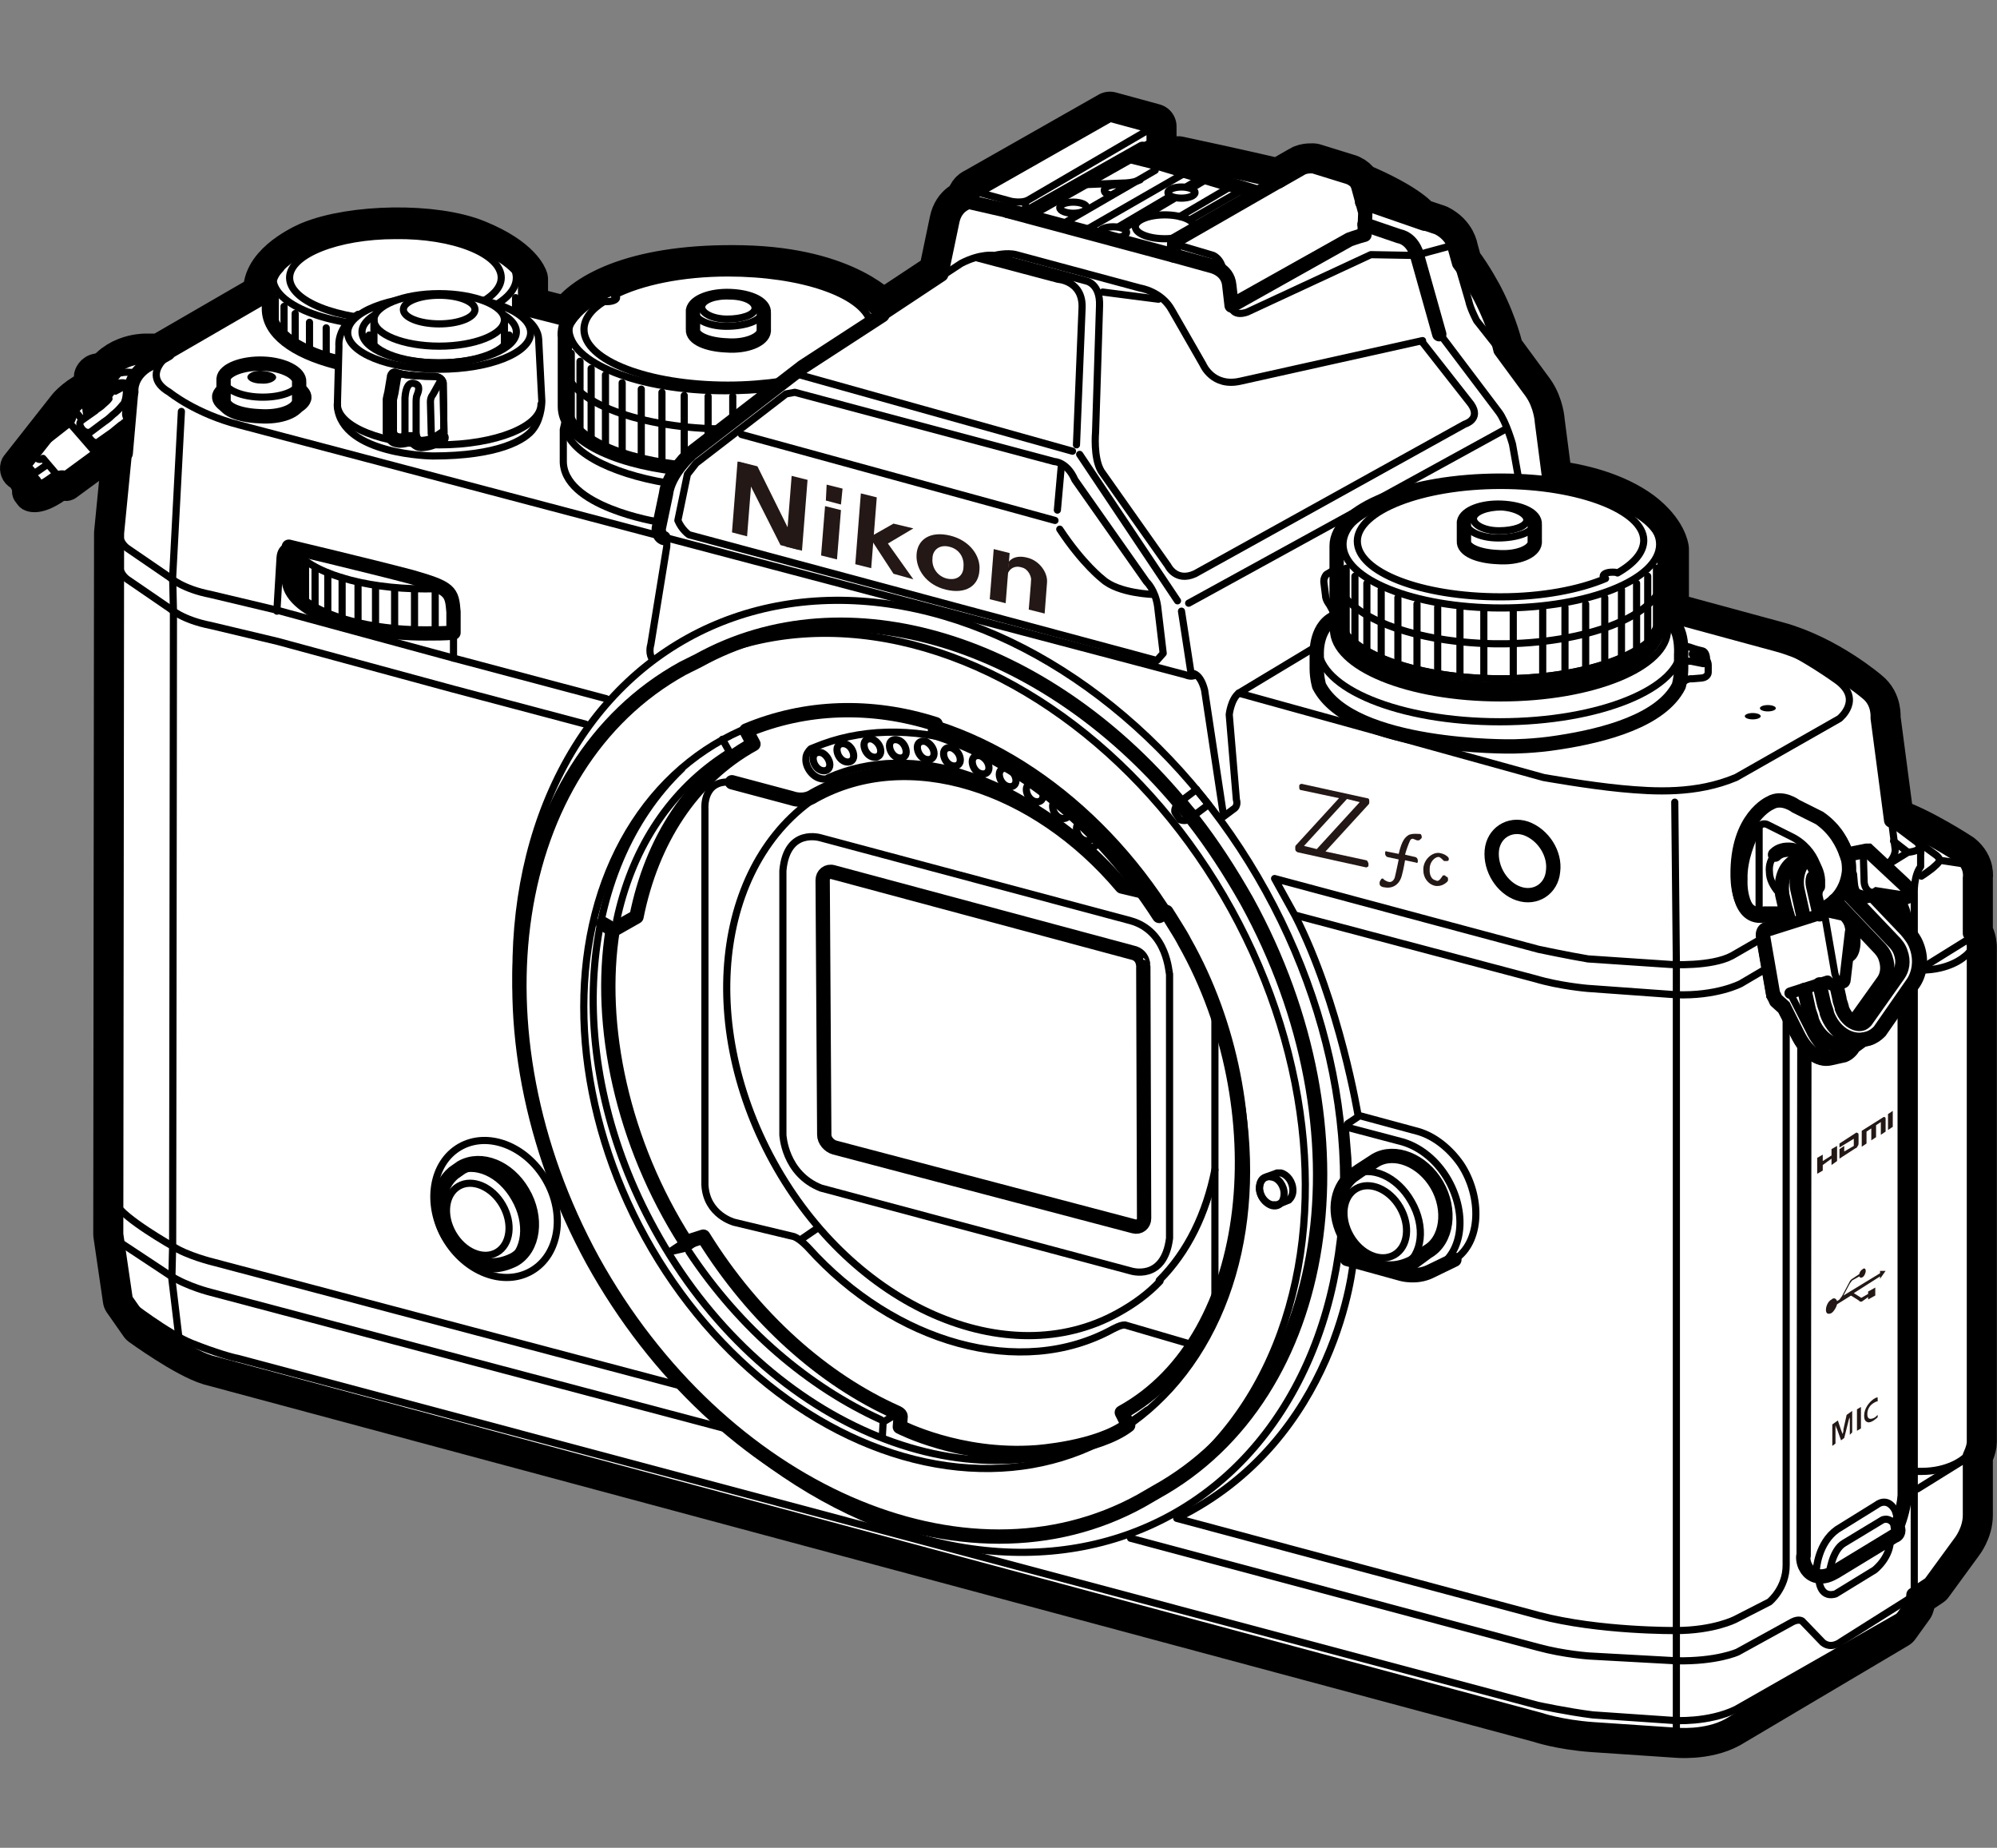 <?xml version="1.0" encoding="utf-8"?>
<!-- Generator: Adobe Illustrator 15.1.0, SVG Export Plug-In . SVG Version: 6.00 Build 0)  -->
<!DOCTYPE svg PUBLIC "-//W3C//DTD SVG 1.1//EN" "http://www.w3.org/Graphics/SVG/1.1/DTD/svg11.dtd">
<svg version="1.1" xmlns="http://www.w3.org/2000/svg" xmlns:xlink="http://www.w3.org/1999/xlink" x="0px" y="0px" width="251px"
	 height="232.2px" viewBox="0 0 251 232.2" style="enable-background:new 0 0 251 232.2;" xml:space="preserve">
<rect x="0" y="0" width="251" height="232.2" fill="#808080" stroke="none"/>
<style type="text/css">
<![CDATA[
	.st0{fill:none;stroke:#000000;stroke-width:1.44;stroke-linecap:round;stroke-linejoin:round;}
	.st1{fill:none;stroke:#000000;stroke-width:1.8;stroke-linecap:round;}
	.st2{fill:none;stroke:#000000;stroke-width:1.8;}
	.st3{fill:none;stroke:#000000;stroke-width:0.9;stroke-linecap:round;stroke-linejoin:round;}
	.st4{fill:none;stroke:#000000;stroke-width:0.9;stroke-linecap:round;}
	.st5{fill:none;stroke:#000000;stroke-width:1.8;stroke-linecap:round;stroke-linejoin:round;}
	.st6{fill:#231815;}
	.st7{fill:#FFFFFF;stroke:#000000;stroke-width:0.9;stroke-linecap:round;stroke-linejoin:round;}
	.st8{fill:none;}
	.st9{fill:#FFFFFF;stroke:#000000;stroke-width:1.8;stroke-linecap:round;stroke-linejoin:round;}
	.st10{fill:#FFFFFF;stroke:#000000;stroke-width:5.76;stroke-linecap:round;stroke-linejoin:round;}
	.st11{fill:#FFFFFF;stroke:#000000;stroke-width:3.6;stroke-linecap:round;stroke-linejoin:round;}
	.st12{fill:#FFFFFF;stroke:#000000;stroke-width:1.8;stroke-linecap:round;}
]]>
</style>
<g id="Format">
</g>
<g id="Body">
	<g>
		<path class="st10" d="M194.8,60.7l-1-7.7c0,0-0.1-2-1.3-3.7l-3.9-5.3c0,0-0.6-2.9-2.5-6.6c0,0-1.3-2.5-2.7-4.3l-0.5-1.8
			c0,0-0.2-1.7-2.2-2.7l-2.4-0.8c0,0-1.2-1.8-7.6-4.5c0,0-0.3-0.8-1.4-1.1l-4.2-1.3c0,0-1-0.1-1.6,0.3l-2.8,1.6
			c0,0-4.6-1.1-12.6-2.8l-3.3,0.3l-2.4-0.6l2.6-1.5v-2.3l-5.5-1.5l-16.9,9.6c0,0-0.7,0.2-0.9,1.4c0,0-1.6,0.4-2,2.4l-1.4,6.7
			l-7.4,4.9c0,0-4.4-5.4-17.5-5.7c-13.1-0.3-19.8,3.3-21.9,6.5L66,38.8v-3.7c0,0-0.7-2.4-6.1-4.6c-5.3-2.2-15.6-2-20.9,0.2
			c0,0-4.9,2-5.5,5.2v1.2l-13.3,7.7h-2c0,0-4.3,0-5.5,3.9c-1.1,3.5,0.8,6.3,3,8.1L14.7,67l-0.1,88.1l1.2,8.2l2.1,3
			c0,0,5.5,4,8.5,4.9l167.1,44.9c0,0,2.6,0.9,6.7,1.2l10.4,0.7c0,0,3.8,0.4,6.7-1.2l21.1-12.5l1.8-2.5c0,0,0.3-0.8,0.3-1.4l2.1-1.4
			l3.8-5.2c0,0,1.2-1.5,1.2-3.4v-7.5c0,0,0.5-1,0.5-1.7V119c0,0,0-1-0.5-1.7v-7c0,0,0.3-1.5-1.2-2.7c0,0-5-3.3-8.7-4.5L236,90.2
			c0,0,0.2-1.9-1.3-3.1c0,0-5.1-4.4-11.3-6.1l-14-3.8V69c0,0-0.2-2.1-3.2-4.4C203.1,62.3,198.7,61.1,194.8,60.7z"/>
		<path class="st9" d="M194.8,60.7l-1-7.7c0,0-0.1-2-1.3-3.7l-3.9-5.3c0,0-0.6-2.9-2.5-6.6c0,0-1.3-2.5-2.7-4.3l-0.5-1.8
			c0,0-0.2-1.7-2.2-2.7l-2.4-0.8c0,0-1.2-1.8-7.6-4.5c0,0-0.3-0.8-1.4-1.1l-4.2-1.3c0,0-1-0.1-1.6,0.3l-2.8,1.6
			c0,0-4.6-1.1-12.6-2.8l-3.3,0.3l-2.4-0.6l2.6-1.5v-2.3l-5.5-1.5l-16.9,9.6c0,0-0.7,0.2-0.9,1.4c0,0-1.6,0.4-2,2.4l-1.4,6.7
			l-7.4,4.9c0,0-4.4-5.4-17.5-5.7c-13.1-0.3-19.8,3.3-21.9,6.5L66,38.8v-3.7c0,0-0.7-2.4-6.1-4.6c-5.3-2.2-15.6-2-20.9,0.2
			c0,0-4.9,2-5.5,5.2v1.2l-13.3,7.7h-2c0,0-4.3,0-5.5,3.9c-1.1,3.5,0.8,6.3,3,8.1L14.7,67l-0.1,88.1l1.2,8.2l2.1,3
			c0,0,5.5,4,8.5,4.9l167.1,44.9c0,0,2.6,0.9,6.7,1.2l10.4,0.7c0,0,3.8,0.4,6.7-1.2l21.1-12.5l1.8-2.5c0,0,0.3-0.8,0.3-1.4l2.1-1.4
			l3.8-5.2c0,0,1.2-1.5,1.2-3.4v-7.5c0,0,0.5-1,0.5-1.7V119c0,0,0-1-0.5-1.7v-7c0,0,0.3-1.5-1.2-2.7c0,0-5-3.3-8.7-4.5L236,90.2
			c0,0,0.2-1.9-1.3-3.1c0,0-5.1-4.4-11.3-6.1l-14-3.8V69c0,0-0.2-2.1-3.2-4.4C203.1,62.3,198.7,61.1,194.8,60.7z"/>
		<path class="st5" d="M182.8,158.3l-3.1,1.5c-1.7,0.8-3.5,0.3-3.5,0.3l-6.9-1.9"/>
		<path class="st3" d="M169.3,158.2l-0.3-0.5c0,0,0.7-5.9,0.4-12.2l-0.3-3.7l0.3-0.6l1.5-1l7.4,2c2,0.6,3.9,2.1,5.3,4.1
			c2.7,4.1,2.6,9.8-0.8,12"/>
		<ellipse class="st3" cx="188.6" cy="79.1" rx="21" ry="8.6"/>
		<path class="st9" d="M208.8,78.7c0.3-0.5,0.4-1.1,0.4-1.7c0-1.2,0-7.2,0-8.4c0-4.5-9.2-8.2-20.6-8.2c-11.4,0-20.6,3.7-20.6,8.2
			c0,1.2,0,7.2,0,8.4c0,0.1,0,0.3,0,0.4l0.7,2.1c1,4,9.5,7.1,19.8,7.1c9.9,0,18-2.9,19.6-6.6L208.8,78.7z"/>
		<path class="st3" d="M63,34.9c0,2.9-6,5.3-13.3,5.3c-7.4,0-13.3-2.4-13.3-5.3c0-2.9,6-5.3,13.3-5.3C57,29.5,63,31.9,63,34.9z"/>
		<path class="st3" d="M64.9,34.9c0,3.4-6.8,6.1-15.3,6.1s-15.3-2.7-15.3-6.1c0-3.4,6.8-6.1,15.3-6.1S64.9,31.5,64.9,34.9z"/>
		<path class="st3" d="M14.9,66.7c0,0,0,1.4,1.1,2.2l5.4,3.7c0,0,1.5,1.4,5.1,2.1l8.4,2l22.1,6l19.2,5.1"/>
		<path class="st3" d="M14.9,70.6c0,0,0,1.4,1.1,2.2l5.4,3.7c0,0,1.5,1.4,5.1,2.1l8.4,2l22.1,6L73.6,91"/>
		<path class="st3" d="M34.8,76.8l0.4-6.7c0.1-1.6,1.4-1.5,1.4-1.5s12.1,3.1,17.7,4.6c0,0,2.7,0.5,2.7,3.2L57,82.7"/>
		<path class="st9" d="M64.6,158.3c-3.6,1.8-6.5-0.1-8.3-3.1c-1.7-3-1.3-6.1,0.7-7.8l1-0.7c2.5-1.4,5.9,0,7.7,3.1
			C67.6,153,67.1,156.9,64.6,158.3z"/>
		<path class="st3" d="M38.7,50c-0.1,1.4-2.8,2.5-6,2.5c-3.2-0.1-5.7-1.3-5.6-2.7c0.1-1.4,2.8-2.5,6-2.5
			C36.3,47.4,38.8,48.6,38.7,50z"/>
		<g>
			<path class="st9" d="M37.6,50.4c0-0.2,0-2.3,0-2.4c0.1-1.1-1.9-2.2-4.5-2.3c-2.6-0.1-4.9,0.8-5,1.9c0,0.2,0,2.5,0,2.6
				c-0.1,1.2,1.9,2,4.5,2.1C35.3,52.5,37.5,51.6,37.6,50.4z"/>
			<path class="st3" d="M37.6,48c-0.1,1.2-2.4,2-5,1.9c-2.6-0.1-4.6-1.1-4.5-2.3c0.1-1.1,2.4-2,5-1.9C35.8,45.8,37.8,46.8,37.6,48z"
				/>
		</g>
		<g>
			<path class="st9" d="M96,41.6c0-0.2,0-2.1,0-2.3c0.1-1.1-1.7-2-4.2-2.1c-2.4-0.1-4.5,0.7-4.7,1.8c0,0.2,0,2.3,0,2.4
				c-0.1,1.1,1.8,1.9,4.2,2C93.8,43.6,95.9,42.7,96,41.6z"/>
			<path class="st3" d="M95.8,39.3c-0.1,1-2.2,1.7-4.5,1.7c-2.4,0-4.2-1-4-2c0.1-1,2.1-1.8,4.5-1.7C94.1,37.4,96,38.3,95.8,39.3z"/>
			<path class="st7" d="M94.9,38.8c-0.1,0.8-1.7,1.3-3.5,1.3c-1.9,0-3.3-0.8-3.2-1.6s1.7-1.4,3.5-1.3C93.6,37.2,95,37.9,94.9,38.8z"
				/>
		</g>
		<g>
			<path class="st9" d="M192.9,68.2c0-0.2,0-2.1,0-2.3c0.1-1.1-1.7-2-4.2-2.1c-2.4-0.1-4.5,0.7-4.7,1.8c0,0.2,0,2.3,0,2.4
				c-0.1,1.1,1.8,1.9,4.2,2C190.8,70.2,192.8,69.3,192.9,68.2z"/>
			<path class="st3" d="M192.8,65.9c-0.1,1-2.2,1.7-4.5,1.7c-2.4,0-4.2-1-4-2c0.1-1,2.1-1.8,4.5-1.7C191.1,64,192.9,64.9,192.8,65.9
				z"/>
			<path class="st7" d="M191.9,65.4c-0.1,0.8-1.7,1.3-3.5,1.3c-1.9,0-3.3-0.8-3.2-1.6c0.1-0.8,1.7-1.4,3.5-1.4
				C190.5,63.8,192,64.6,191.9,65.4z"/>
		</g>
		<path class="st3" d="M208.6,68.4c0,4.4-8.9,8-19.9,8c-11,0-19.9-3.6-19.9-8s8.9-8,19.9-8C199.7,60.4,208.6,64,208.6,68.4z"/>
		<path class="st3" d="M96.8,48.8c-1.8,0.2-3.7,0.3-5.7,0.3c-10.8,0-19.6-3.5-19.6-7.8c0-4.3,8.8-7.8,19.6-7.8
			c9.4,0,17.2,2.6,19.1,6.2"/>
		<path class="st3" d="M109.4,40.4c-1.1-3.5-8.7-6.1-17.9-6.1c-5.8,0-11,1.1-14.3,2.8c0.2,0.1,0.3,0.2,0.3,0.3
			c0,0.3-0.6,0.5-1.2,0.5c-0.1,0-0.3,0-0.4,0c-1.6,1-2.5,2.2-2.5,3.5c0,3.9,8.1,7,18.1,7c2.4,0,4.7-0.2,6.8-0.5"/>
		<path class="st3" d="M168.2,77.5c0.5,4.4,9.5,7.8,20.5,7.8c9.9,0,18.2-2.8,20.1-6.6"/>
		<g>
			<path class="st3" d="M209.3,77.1c0,4.5-9.2,8.2-20.6,8.2c-11.4,0-20.6-3.7-20.6-8.2"/>
		</g>
		<g>
			<path class="st3" d="M211.3,81.4c0,5.1-10.2,9.3-22.8,9.3c-12.6,0-22.8-4.2-22.8-9.3"/>
		</g>
		<g>
			<path class="st4" d="M90.4,53.9C79.6,53.7,71,50.2,71,45.8"/>
			<path class="st4" d="M83.9,60.7C76.6,59.5,71,56.6,71,53.2"/>
			<path class="st1" d="M85.1,58.8c-8.4-1-14.1-4-14.1-7.7v-8.7c0,0-0.3-1.6,1.1-3"/>
			<g>
				<line class="st3" x1="92.1" y1="49.8" x2="92.1" y2="53"/>
				<line class="st3" x1="89" y1="49.8" x2="89" y2="55.1"/>
				<line class="st3" x1="86" y1="49.7" x2="86" y2="57.9"/>
				<line class="st3" x1="83.2" y1="49.3" x2="83.2" y2="58.3"/>
				<line class="st3" x1="80.6" y1="48.9" x2="80.6" y2="57.8"/>
				<line class="st3" x1="78.2" y1="48.1" x2="78.2" y2="57.1"/>
				<line class="st3" x1="76.1" y1="47.1" x2="76.1" y2="56.4"/>
				<line class="st3" x1="74.3" y1="46.3" x2="74.3" y2="55.1"/>
				<line class="st3" x1="72.9" y1="45.4" x2="72.9" y2="54.2"/>
				<line class="st3" x1="71.8" y1="44.4" x2="71.8" y2="53.3"/>
			</g>
		</g>
		<g>
			<line class="st3" x1="186.5" y1="76.8" x2="186.5" y2="85.2"/>
			<line class="st3" x1="183.5" y1="76.6" x2="183.5" y2="84.9"/>
			<line class="st3" x1="180.7" y1="76.3" x2="180.7" y2="84.5"/>
			<line class="st3" x1="178.1" y1="75.9" x2="178.1" y2="84"/>
			<line class="st3" x1="175.7" y1="75.1" x2="175.7" y2="83.3"/>
			<line class="st3" x1="173.6" y1="74.1" x2="173.6" y2="82.5"/>
			<line class="st3" x1="171.8" y1="73.3" x2="171.8" y2="81.5"/>
			<line class="st3" x1="170.3" y1="72.4" x2="170.3" y2="80.6"/>
			<line class="st3" x1="169.2" y1="71.4" x2="169.2" y2="79.5"/>
			<path class="st4" d="M209,72.5c0,4.5-8.7,8.2-19.7,8.4h-1.5c-11-0.2-19.7-3.9-19.7-8.4"/>
			<line class="st3" x1="190.2" y1="76.8" x2="190.2" y2="85.2"/>
			<line class="st3" x1="193.9" y1="76.6" x2="193.9" y2="84.9"/>
			<line class="st3" x1="196.7" y1="76.3" x2="196.7" y2="84.5"/>
			<line class="st3" x1="199.3" y1="75.9" x2="199.3" y2="84"/>
			<line class="st3" x1="201.7" y1="75.1" x2="201.7" y2="83.3"/>
			<line class="st3" x1="203.8" y1="74.1" x2="203.8" y2="82.5"/>
			<line class="st3" x1="205.7" y1="73.3" x2="205.7" y2="81.5"/>
			<line class="st3" x1="207.1" y1="72.4" x2="207.1" y2="80.6"/>
			<line class="st3" x1="208.2" y1="71.4" x2="208.2" y2="79.5"/>
		</g>
		<g>
			<path class="st1" d="M42.3,45.5c-5.4-1.4-8.5-3.8-8.5-6.7v-2.3c0,0-0.3-1.6,1.1-3"/>
			<g>
				<line class="st3" x1="41" y1="41.2" x2="41" y2="44.9"/>
				<line class="st3" x1="64.8" y1="37.4" x2="64.8" y2="41.1"/>
				<line class="st3" x1="38.9" y1="40.5" x2="38.9" y2="44.2"/>
				<line class="st3" x1="37.1" y1="39.4" x2="37.1" y2="42.9"/>
				<line class="st3" x1="35.7" y1="38.5" x2="35.7" y2="42"/>
				<line class="st3" x1="34.6" y1="37.5" x2="34.6" y2="41.1"/>
			</g>
			<path class="st2" d="M66,38.2c0,0,0.1,0.9-0.7,1.4"/>
		</g>
		<g>
			<path class="st7" d="M65.3,39.5c0,0,2.3,1.2,2.4,3.1l0.4,7.8c0,0,0,2-1,3.4c-1,1.5-4.5,3.5-12.7,3.5c0,0-11.4-0.1-12-6.2l0.2-7.6
				c0,0-0.3-2.4,2.4-4L65.3,39.5"/>
			<ellipse class="st7" cx="55.2" cy="41.8" rx="11.5" ry="4.6"/>
			<path class="st3" d="M64.9,41.7c0,2.1-4.3,3.9-9.7,3.9s-9.7-1.7-9.7-3.9c0-2.1,4.3-3.9,9.7-3.9S64.9,39.6,64.9,41.7z"/>
			<path class="st3" d="M68,50.8c0,2.8-5.7,5.1-12.8,5.1c-7.1,0-12.8-2.3-12.8-5.1"/>
			<path class="st7" d="M47,43.2v-3c0-1.8,3.7-3.3,8.2-3.3c4.5,0,8.2,1.5,8.2,3.3v3"/>
			<ellipse class="st3" cx="55.2" cy="38.9" rx="4.5" ry="1.8"/>
			<path class="st3" d="M63.4,40.2c0,1.8-3.7,3.3-8.2,3.3c-4.5,0-8.2-1.5-8.2-3.3"/>
			<path class="st3" d="M64,42.1c0,1.9-3.9,3.5-8.8,3.5s-8.8-1.6-8.8-3.5"/>
			<g>
				<g>
					<path class="st7" d="M55.2,55.1c0,0,0.6-0.3,0.6-0.7l-0.1-6.3c0,0-0.1-0.8-1.2-0.8c-1.1,0-3.5-0.1-4.4-0.4c0,0-0.2,0-0.4,0.2
						c-0.1,0.1-0.2,0.3-0.3,0.5l-0.3,1.8c-0.1,0.4-0.2,0.9-0.2,0.9l0,4.2c0,0,0.3,0.9,0.9,0.9c0,0,0.3,0.2,1.4-0.1l0.7,0
						c0,0,0.4,0.6,0.9,0.6c0,0,0.8,0,1.5-0.3L55.2,55.1z"/>
					<path class="st3" d="M55.2,55.1c0,0,0.6-0.3,0.6-0.7l-0.1-6.3c0,0-0.1-0.8-1.2-0.8c-1.1,0-3.5-0.1-4.4-0.4c0,0-0.2,0-0.4,0.2"
						/>
					<path class="st5" d="M49.6,47.2c-0.1,0.1-0.1,0.2-0.1,0.3l-0.3,1.8c-0.1,0.4-0.2,0.9-0.2,0.9l0,4.2c0,0,0.3,0.9,0.9,0.9
						c0,0,0.3,0.2,1.4-0.1l0.7,0c0,0,0.4,0.6,0.9,0.6c0,0,0.8,0,1.5-0.3l1.1-0.5"/>
					<path class="st3" d="M55.4,47.8l-1,1.8c0,0-0.3,0.3-0.3,0.9l0.1,3.8c0,0-0.1,0.7,0.6,0.5l0.9-0.6"/>
					<path class="st3" d="M52.6,55.4c0,0-0.2-0.2-0.3-1l0-3.9c0,0,0-0.6,0.1-0.8c0.2-0.5,0.5-1.3-0.3-1.5C51.4,48,51,48.6,50.9,50
						l0,4.3c0,0-0.2,1.1,0.9,1.1"/>
				</g>
			</g>
		</g>
		<g>
			<line class="st3" x1="136.3" y1="29" x2="149" y2="21.7"/>
			<line class="st3" x1="133.3" y1="28.3" x2="145.2" y2="21.4"/>
			<ellipse class="st3" cx="146.4" cy="28.5" rx="3.7" ry="1.5"/>
			<line class="st3" x1="148.3" y1="27.2" x2="154.6" y2="23.5"/>
			<line class="st3" x1="149.6" y1="27.6" x2="155.9" y2="24"/>
			<line class="st3" x1="139.9" y1="29.5" x2="151.7" y2="22.5"/>
			<line class="st3" x1="139.4" y1="29.2" x2="151.1" y2="22.3"/>
			<path class="st7" d="M150.2,24.2c0,0.4-0.8,0.7-1.7,0.7c-1,0-1.7-0.3-1.7-0.7s0.8-0.7,1.7-0.7C149.4,23.5,150.2,23.8,150.2,24.2z
				"/>
			<ellipse class="st7" cx="139.9" cy="29.2" rx="1.7" ry="0.7"/>
			<ellipse class="st7" cx="134.9" cy="26.1" rx="1.7" ry="0.7"/>
			<path class="st7" d="M139.7,24.5c-0.7-0.1-0.9-0.3-0.9-0.6c0-0.4,0.8-0.7,1.7-0.7c0.5,0,0.9,0.1,1.2,0.2L139.7,24.5z"/>
			<polyline class="st5" points="121.9,25.4 128.9,27 143.6,18.7 			"/>
			<path class="st5" d="M161,22.6l-13.4,7.7l-0.1,1.8l4.7,1.3c0,0,2.1,0.4,2.3,2.4l0.3,2.6l14.8-8.3c0,0,1.1-0.4,1.9-0.6l0.1-2.8
				l-0.9-3.3"/>
			<path class="st3" d="M122.7,24.1l4.4,1.2c0,0,1.4,0.3,2.2-0.2l15.6-9.1"/>
			<line class="st3" x1="128.9" y1="27" x2="128.9" y2="25.5"/>
			<path class="st3" d="M153.8,34.3c0,0-0.1-1.6-1.3-2.2l-4.7-1.4"/>
			<line class="st5" x1="142.7" y1="19.6" x2="158" y2="24.2"/>
			<path class="st3" d="M136.3,23.2l5-0.2c0,0,1.1,0,2-0.4"/>
			<line class="st5" x1="126.6" y1="26.5" x2="147.5" y2="32.1"/>
		</g>
		<path d="M34.7,47.5c-0.1,0.4-0.9,0.8-1.9,0.7c-1,0-1.8-0.4-1.7-0.9c0.1-0.4,0.9-0.8,1.9-0.7C34,46.7,34.8,47,34.7,47.5z"/>
		<path class="st5" d="M195.2,109.5c-0.2,2.2-2.2,3.5-4.3,2.8c-2.1-0.7-3.6-3.1-3.4-5.4c0.2-2.2,2.2-3.5,4.3-2.8
			C194,104.9,195.5,107.3,195.2,109.5z"/>
		<line class="st5" x1="171.2" y1="25.4" x2="179" y2="28.1"/>
		<path class="st5" d="M171.5,28.2l4.4,1.5c0,0,1.7,0.2,2.3,2.7l2.7,9.6"/>
		<path class="st3" d="M83.5,67.5c0,0,0.4,0.1,0.3,1.2L81.8,81c0,0-0.3,0.9,0.1,1.7"/>
		<path class="st5" d="M110.9,39.6l-10,6.5l-14,10.8c0,0-2.9,2.5-3.2,5.2l-0.9,4.3c0,0-0.1,0.9,0.6,1.2"/>
		<path class="st3" d="M190.9,60.3l-0.8-4.5c0,0-0.8-2.8-1.7-4l-7.4-9.8"/>
		<path class="st3" d="M178.8,42.8l-22.9,5.1c-3.5,0.8-4.7-2.1-4.7-2.1l-3.9-6.8c-1.3-2.4-4-2.8-4-2.8L127.7,32
			c-1.2-0.3-2.7,0.1-2.7,0.1s-1.7-0.3-4.2,1l-9.9,6.5"/>
		<line class="st3" x1="149.4" y1="75.8" x2="189.1" y2="54"/>
		<line class="st3" x1="135.7" y1="57.1" x2="148" y2="75.5"/>
		<path class="st3" d="M122.8,32.4l10.2,2.7c0,0,3.2,0.2,3,3.7l-0.7,17.1"/>
		<line class="st3" x1="100.5" y1="47.1" x2="134.8" y2="56.7"/>
		<path class="st3" d="M145.4,83L86.6,67.2c0,0-0.9-0.6-1.4-1.8l1.2-5.8l1.1-1.4l11.3-8.7l1.1-0.2l32.6,8.7c0,0,1.6,0,2.6,2.3
			l9,12.8c0,0,1.1,1,1.4,3.1l0.7,5.9L145.4,83z"/>
		<line class="st3" x1="93.2" y1="54.6" x2="132.6" y2="65.4"/>
		<line class="st3" x1="133.4" y1="58.5" x2="132.9" y2="64.1"/>
		<path class="st3" d="M145,74.7c0,0-4.4-0.1-6.4-1.9c0,0-2.5-1.9-5.4-6.3"/>
		<path class="st3" d="M148.5,76.8l1.2,7.8c0,0,1.1-0.2,1.7,2.1l2.4,15.9l1.2-0.9c0.7-0.4,0.4-1.2,0.4-1.2l-0.9-10.7
			c0,0,0.2-1.9,1.2-2.7l9.8-5.9"/>
		<path class="st3" d="M84.2,67.7L149,84.8c0.7,0.3,1.1,0.1,1.1,0.1"/>
		<path class="st3" d="M170.7,140.2c0,0-2.3-14.1-7.9-25.1l-2.6-4.7l33.2,8.9c0,0,3.8,0.8,6.2,1.2l10.4,0.7c0,0,5.1,0.3,7.7-1.1
			l18.9-10.9c0,0,1.7-1.2,1.6-2.5l-0.6-4.7"/>
		<line class="st3" x1="241" y1="122" x2="247.6" y2="117.9"/>
		<line class="st3" x1="241" y1="187.1" x2="247.6" y2="183"/>
		<path class="st3" d="M248.1,117.7c0,0,0.3,1.5-1.3,2.6c0,0-1.8,1.6-5.3,1.6"/>
		<path class="st3" d="M248.1,180.7c0,0,0.3,1.5-1.3,2.6c0,0-1.8,1.6-5.3,1.6h-0.7"/>
		<path class="st3" d="M237.7,103.4l3.2,2.4c0.7,0.6,0.5,1.6,0.5,1.6v1.5c-0.9,1.2-0.8,3.4-0.8,3.4v7v81.2l-9.2,5.8
			c0,0-1.2,1-2.3,0.1l-2.6-2.7c0,0-0.4-0.3-1.2,0.1l-6.9,3.8c0,0-2.6,1.2-7.7,1.1l-10.9-0.6c0,0-3.2-0.2-6.5-1.1l-51.2-13.7"/>
		<path class="st3" d="M241.5,110.1c0,0,0.5-0.3,1.4-1c0.8-0.7,1.2-1,0.5-1.6l-2.6-1.9"/>
		<path class="st3" d="M237.7,108.4l2.1-1.3c0,0,1.4-0.1,1.4-0.6"/>
		<line class="st3" x1="238" y1="105.7" x2="239.8" y2="107.1"/>
		<path class="st3" d="M228.6,198.3c0,0,0,2.6,2.1,2l4.9-3c0,0,2.1-1.6,2-4"/>
		<path class="st3" d="M228.3,197.2c0,0,0.2-3.3,2.6-5l5-3.1c0,0,1.3-1.1,2.3,0.7l0.3,1"/>
		<path class="st5" d="M227,197c0,0,0.7,1.5,2.6,1c0,0,0.4-0.1,1.1-0.5l7.4-4.5c0,0,0.5-0.1,0.5-0.7l-0.1-0.6c0,0,0.8-2,0.9-3.8
			v-72.2c0,0-0.2-3.2-2.1-2.5l-8.1,4.9c0,0-2.4,1.2-2.4,4.9l-0.1,72.5C226.6,195.4,226.6,196.4,227,197z"/>
		<ellipse transform="matrix(-0.5 -0.866 0.866 -0.5 -42.571 281.867)" class="st3" cx="60.1" cy="153.2" rx="4.8" ry="3.6"/>
		<ellipse transform="matrix(-0.5 -0.866 0.866 -0.5 -38.192 281.875)" class="st3" cx="62.3" cy="152" rx="9" ry="7.3"/>
		<path class="st3" d="M57.3,147.3c2.3-1.3,5.6,0.1,7.4,3.3c1.8,3.1,1.4,6.7-0.9,8.1"/>
		<path class="st3" d="M92.6,179.9l-66.1-17.5c0,0-2.9-0.7-5.1-2.1l-6.5-4.3"/>
		<path class="st3" d="M86.5,174.4l-59.7-15.8c0,0-3.3-0.8-5.1-2c0,0-6.2-3.5-7.1-5.3"/>
		<ellipse cx="220.3" cy="90" rx="1" ry="0.4"/>
		<ellipse cx="222.2" cy="89" rx="1" ry="0.4"/>
		<path class="st3" d="M155.7,87.1L194,97.7c0,0,5.6,1,9.8,1.4c4.2,0.4,9.4,0.7,14.4-1.4l13-7.4c0,0,3-2.4-0.3-4.8
			c0,0-5-3.6-7.6-4.3"/>
		<path class="st3" d="M229.9,197.9c0,0,0.3-3.1,1.9-4l4.8-2.9c0,0,1.2-0.6,1.8,1.3"/>
		<polyline class="st3" points="22.8,51.7 21.7,72.5 21.8,76.8 21.7,156.5 21.6,160.7 22.5,168.2 23.7,170 		"/>
		<g>
			<path class="st9" d="M57,79.5c-1.2,0.1-2.2,0.1-3.6,0.1c-9.4,0-17.1-3.1-17.1-6.8c0-0.7,0-2.7,0-4.1c0,0,10.5,2.5,15.4,3.8
				c4.9,1.4,5.1,1.8,5.3,4.4L57,79.5L57,79.5z"/>
			<path class="st8" d="M56.6,73.4c-1,0.1-2.1,0.1-3.2,0.1c-8.5,0-15.6-2.6-16.4-5.9"/>
			<path class="st3" d="M55.8,73.9C55,74,54.2,74,53.4,74c-7.9,0-14.5-2.1-16.5-5"/>
			<g>
				<line class="st3" x1="54.7" y1="73.9" x2="54.7" y2="79.5"/>
				<line class="st3" x1="52.1" y1="74" x2="52.1" y2="79.5"/>
				<line class="st3" x1="49.6" y1="74" x2="49.6" y2="79.3"/>
				<line class="st3" x1="47.2" y1="73.7" x2="47.2" y2="79.1"/>
				<line class="st3" x1="45" y1="73.3" x2="45" y2="78.9"/>
				<line class="st3" x1="43" y1="72.6" x2="43" y2="78.2"/>
				<line class="st3" x1="41.2" y1="72" x2="41.2" y2="77.5"/>
				<line class="st3" x1="39.6" y1="71.3" x2="39.6" y2="76.8"/>
				<line class="st3" x1="38.4" y1="70.5" x2="38.4" y2="76"/>
				<line class="st3" x1="37.5" y1="69.7" x2="37.5" y2="75.2"/>
				<line class="st3" x1="36.9" y1="68.8" x2="36.9" y2="74.4"/>
			</g>
		</g>
		<path class="st5" d="M15.8,57l0.7-8c0,0-0.1-1.7,1.8-3l2.8-1.6"/>
		<path class="st3" d="M15.9,54.9c0,0-2-1.2-2.3-3.9c-0.3-2.8,2.5-2.2,2.5-2.2"/>
		<path class="st3" d="M12.7,48.6c0,0,1.2-2.4,4.5-1.7"/>
		<path class="st5" d="M14.6,48.7c0,0,1.3-0.6,1.9,0.6"/>
		<path class="st4" d="M82.8,65.6c0,0-12.2-1.9-12-7.8V54c0,0,0.2-1.2,0.5-1.3"/>
		<path class="st3" d="M22.4,43.7c0,0-5.4,3.1-1.1,5.6c0,0,3.3,2.7,8.8,4.1l53.4,14.1"/>
		<path class="st3" d="M125,32.2l11.5,3.1c0,0,1.8,0.3,1.7,3.1l-0.5,15.9c0,0-0.3,3.2,0.7,4.9l8.4,11.9c0,0,1,2.1,3.4,1l33.9-18.8
			c0,0,2.1-0.6,0.8-2.5l-6.2-7.9"/>
		<path class="st3" d="M182.7,30.8l-4.8,1.3l-5.6-0.1l-15.5,7.2c0,0-1.9,0.8-2.1-0.9"/>
		<path class="st3" d="M188.6,44.1l-3-3.8c0,0-0.8-1.5-1-2.5l-1.2-4.1"/>
		<path class="st3" d="M167.7,77.1l-0.6-1.1c0,0-0.5-0.6-0.5-1.2l-0.2-1.6c0,0-0.1-0.5,0.3-1l1-0.6"/>
		<path class="st5" d="M168.2,77.5c-2.9,0.9-2.7,4.7-2.7,4.7V84c0,1.2,0.3,2.2,0.3,2.2c4.1,7.9,24.2,7.6,24.2,7.6s2.8,0,5.9-0.5
			c5.9-0.9,12.9-2.8,15.1-7.1c0,0,0.3-1,0.3-2.2v-1.8c0,0,0.3-3.9-2-4.5"/>
		<path class="st3" d="M211.6,81.2c0,0,0.5,0,1,0.2c0.5,0.2,1.4,0.4,1.4,0.4s0.5,0.1,0.5,1.1c0,0,0.2,0.3,0.2,0.7v0.9
			c0,0,0,0.6-0.8,0.7l-1.2,0.1c0,0-0.7-0.1-1.2,0.5"/>
		<path class="st3" d="M214.3,82.5c0,0.2-0.3,0.3-0.8,0.2c-0.4-0.1-0.8-0.3-0.8-0.5c0-0.2,0.3-0.3,0.8-0.2
			C214,82.1,214.3,82.3,214.3,82.5z"/>
		<path class="st3" d="M214.5,83.1c0,0,0.2,0.1-0.4,0.3l-1.5-0.3c0,0-0.9-0.1-1.2,0.2"/>
		<polyline class="st3" points="210.5,100.8 210.7,121.1 210.7,218 		"/>
		<path class="st3" d="M16.2,163.8c0,0,4.9,3.8,7.9,5c3,1.2,5.2,1.8,5.8,1.9l163.4,43.6c0,0,3.7,0.8,6.9,1.2l10.2,0.7
			c0,0,4.3,0.3,7.8-1.4l21.4-12.2"/>
		<line class="st3" x1="138.6" y1="36.7" x2="145.6" y2="37.6"/>
		<line class="st3" x1="243.8" y1="108.1" x2="247.1" y2="108.6"/>
		<g>
			<path class="st9" d="M232.4,109c0,0-0.4-4-3.6-6l-3-1.5c0,0-1.7-1.3-3.2-0.4c0,0-4.2,1.9-4.1,9.1c0,0-0.2,5.6,3.4,4.8l3.4,0.1
				c0,0,3.4,0,5.4-1.8C232.9,111.2,232.4,109,232.4,109z"/>
			<path class="st3" d="M228.4,110.7c0.2,1.8-1.1,3-2.7,2.7s-3.2-2-3.3-3.8c-0.2-1.8,1.1-3,2.7-2.7
				C226.8,107.2,228.3,108.9,228.4,110.7z"/>
			<path class="st3" d="M220.8,104.2c-0.5,1.1-1.7,3.7-1.6,6.2c0,0-0.3,4.1,2.5,4.7l3.8,0.1c0,0,2.2,0.1,3-2.4
				c0.8-2.5-0.1-6-3.4-7.6l-3-1.5C222.1,103.6,221.3,103.2,220.8,104.2z"/>
			<line class="st3" x1="221.1" y1="115.1" x2="221.1" y2="103.7"/>
		</g>
		<g>
			<g>
				<g>
					<path class="st7" d="M161,147.4c-0.2,0-0.3,0-0.5,0c-0.2,0.1-1.4,0.5-1.6,0.6c-0.4,0.2-0.6,0.7-0.6,1.3c0,1,0.7,1.9,1.6,2.1
						c0.2,0,0.4,0,0.6,0c0.2-0.1,1.3-0.5,1.5-0.6c0.3-0.3,0.5-0.7,0.5-1.2C162.5,148.5,161.8,147.6,161,147.4z"/>
					<path class="st3" d="M161.4,150c0,1-0.6,1.7-1.5,1.5c-0.8-0.2-1.5-1.1-1.6-2.1c0-1,0.6-1.7,1.5-1.5
						C160.7,148,161.4,149,161.4,150z"/>
				</g>
			</g>
			<path class="st5" d="M142.3,119.7l-37.6-10.1c-0.7-0.2-1.3,0.3-1.3,1l0.2,32c0,0.7,0.6,1.4,1.3,1.6l37.6,9.9
				c0.7,0.2,1.3-0.3,1.3-1l-0.1-31.6C143.7,121.5,143.8,120,142.3,119.7z"/>
			<g>
				<path class="st3" d="M138.4,105.1c-0.1,1-0.9,1.6-1.9,1.3c-0.1,0-0.3-0.1-0.4-0.2l-0.3-0.2c-4-3.8-8.7-6.8-13.8-8.5
					c-6.6-2.3-12.8-2-17.8,0.2l-0.4,0.2c-0.2,0-0.5,0-0.8-0.1c-1-0.3-1.8-1.5-1.7-2.5c0-0.5,0.3-0.9,0.6-1.2l0.5-0.2
					c5.5-2.3,12.2-2.6,19.2-0.4"/>
				<g>
					<g>
						<path class="st3" d="M104.3,96.1c0,0.6-0.5,0.9-1.1,0.7c-0.6-0.2-1-0.9-1-1.5c0-0.6,0.5-0.9,1.1-0.7
							C103.8,94.8,104.3,95.5,104.3,96.1z"/>
					</g>
					<g>
						<path class="st3" d="M137.4,104.9c0,0.6-0.5,0.9-1.1,0.7c-0.6-0.2-1-0.9-1-1.5c0-0.6,0.5-0.9,1.1-0.7
							C137,103.6,137.4,104.3,137.4,104.9z"/>
					</g>
					<g>
						<path class="st3" d="M134.4,102.1c0,0.6-0.5,0.9-1.1,0.7c-0.6-0.2-1-0.9-1-1.5c0-0.6,0.5-0.9,1.1-0.7
							C133.9,100.8,134.4,101.5,134.4,102.1z"/>
					</g>
					<g>
						<path class="st3" d="M131.1,100c0,0.6-0.5,0.9-1.1,0.7c-0.6-0.2-1-0.9-1-1.5c0-0.6,0.5-0.9,1.1-0.7
							C130.7,98.8,131.1,99.4,131.1,100z"/>
					</g>
					<g>
						<path class="st3" d="M127.7,98.1c0,0.6-0.5,0.9-1.1,0.7c-0.6-0.2-1-0.9-1-1.5c0-0.6,0.5-0.9,1.1-0.7
							C127.3,96.9,127.7,97.5,127.7,98.1z"/>
					</g>
					<g>
						<path class="st3" d="M124.3,96.5c0,0.6-0.5,0.9-1.1,0.7c-0.6-0.2-1-0.9-1-1.5c0-0.6,0.5-0.9,1.1-0.7
							C123.9,95.3,124.3,95.9,124.3,96.5z"/>
					</g>
					<g>
						<path class="st3" d="M120.7,95.5c0,0.6-0.5,0.9-1.1,0.7c-0.6-0.2-1-0.9-1-1.5c0-0.6,0.5-0.9,1.1-0.7
							C120.3,94.3,120.7,94.9,120.7,95.5z"/>
					</g>
					<g>
						<path class="st3" d="M117.4,94.7c0,0.6-0.5,0.9-1.1,0.7c-0.6-0.2-1-0.9-1-1.5c0-0.6,0.5-0.9,1.1-0.7
							C117,93.5,117.4,94.1,117.4,94.7z"/>
					</g>
					<g>
						<path class="st3" d="M113.9,94.5c0,0.6-0.5,0.9-1.1,0.7c-0.6-0.2-1-0.9-1-1.5c0-0.6,0.5-0.9,1.1-0.7
							C113.5,93.2,113.9,93.9,113.9,94.5z"/>
					</g>
					<g>
						<path class="st3" d="M110.7,94.4c0,0.6-0.5,0.9-1.1,0.7c-0.6-0.2-1-0.9-1-1.5c0-0.6,0.5-0.9,1.1-0.7
							C110.3,93.2,110.7,93.8,110.7,94.4z"/>
					</g>
					<g>
						<path class="st3" d="M107.3,95c0,0.6-0.5,0.9-1.1,0.7c-0.6-0.2-1-0.9-1-1.5c0-0.6,0.5-0.9,1.1-0.7
							C106.9,93.7,107.3,94.4,107.3,95z"/>
					</g>
				</g>
			</g>
			
				<ellipse transform="matrix(0.876 -0.483 0.483 0.876 -51.788 72.544)" class="st3" cx="115" cy="136.8" rx="38.7" ry="50.1"/>
			<path class="st3" d="M77.5,115.7c1.8-8.6,6.3-15.9,13.3-20.6c0.3-0.2,0.6-0.4,0.9-0.6l-0.9-1.6"/>
			<path class="st3" d="M110.7,178.4c-9-4.1-17.6-11.3-24.1-21.1"/>
			<path class="st3" d="M144.2,177.2c-1.2,0.9-2.5,1.8-3.8,2.5c-18.7,10.3-44.8-0.9-58.1-25.2c-11.7-21.2-9.8-45.3,3.4-57.9"/>
			
				<ellipse transform="matrix(0.876 -0.483 0.483 0.876 -51.582 72.347)" class="st3" cx="114.7" cy="136.3" rx="45.7" ry="59.7"/>
			<path class="st3" d="M145.8,161c-1.5,1.6-3.3,2.9-5.3,4c-13.9,7.7-33.3-0.8-43.3-19c-10-18.2-6.9-39.1,7-46.8"/>
			<path class="st3" d="M152.7,147c-1.1,5.5-3.4,10.3-7,13.9"/>
			<path class="st3" d="M92,98.3c-3.7-0.4-3.4,3.3-3.4,3.3v47.3c0.2,3.8,3.7,4.7,3.7,4.7l7.5,1.8c0.8,0.3,1.8,1.4,1.8,1.4
				c10.8,12,26.7,16.6,38.3,10.2c0.8-0.4,1.1-0.5,1.5-0.5l8.2,2.4"/>
			<path class="st5" d="M92,98.3l7.5,2c0,0,1.5,0.6,2.8-0.3c11.9-6.6,27.9-1.4,38.7,11.4l2.1,0.5"/>
			<path class="st3" d="M151.9,101.1l-2.4,1.8c-0.5,0.4-1.2,0.1-1.2,0.1l-0.6-0.9c-0.2-0.4,0.3-1.1,0.3-1.1l2.4-1.8
				C150.4,99.3,151,100,151.9,101.1z"/>
			<path class="st5" d="M149.9,102.9c2.5,3.2,4.7,6.6,6.8,10.3c15.9,28.9,10.7,62.1-11.4,74.3l-1.9,1.1
				c-22.1,12.2-52.9-1.3-68.9-30.2C58.7,129.5,63.7,96.2,85.8,84l2-1c18.6-10.3,43.5-2.3,60.4,17.8"/>
			<path class="st5" d="M148.6,101.2c0.4,0.5,0.8,1,1.2,1.4"/>
			
				<ellipse transform="matrix(0.876 -0.483 0.483 0.876 -50.75 73.234)" class="st3" cx="116.8" cy="135.2" rx="48.2" ry="62.9"/>
			<path class="st5" d="M146.6,114.6l-0.9,0.5c-7.4-11.5-17.5-19.7-28.2-23.1l0.1-1c-8.1-2.6-16.4-2.3-23.8,0.8l0.9,1.7
				c-7.8,4.3-12.8,12.2-14.7,21.7l-3,1.7c-1.9,11.9,1.2,26.7,9.2,39.2l2.2-0.7c6.4,10.3,15.1,18,24.3,22.1c0,0,0.5,0.2,0.5,0.5
				l-0.1,1.3c0,0,7.5,3.9,17.1,3.2c0,0,7.8-0.5,11.6-3.4l-0.8-1.6c17.1-9.4,19.6-38.4,7.9-59.1c0,0-0.3-0.6-0.8-1.4
				C147.5,116,146.6,114.6,146.6,114.6z"/>
			<line class="st5" x1="75.8" y1="116.1" x2="77" y2="116.8"/>
			<polygon class="st3" points="84.2,157.3 86,156.1 88.4,155.4 86.4,156.8 			"/>
			<polyline class="st3" points="113,177.5 111,178.7 110.9,180.5 			"/>
			<path class="st3" d="M142.1,115.7l-38.9-10.4c0,0-4.3-1.4-4.8,4.1v33.2c0,0,0.2,4.9,4.8,6.7l38.9,10.4c0,0,4.2,1.4,4.9-4.1v-33.2
				C146.9,122.4,146.8,117,142.1,115.7z"/>
			<line class="st3" x1="152.7" y1="163.4" x2="152.7" y2="127"/>
			<line class="st3" x1="102.8" y1="154.3" x2="100.9" y2="155.6"/>
		</g>
		<path class="st9" d="M179.4,157.3c2.5-1.4,3-5.3,1.2-8.4c-1.8-3.1-5.3-4.5-7.7-3.1l-2,1.3l-1,0.7c-2,1.7-2.4,4.8-0.7,7.8
			c1.7,3,4.7,4.9,8.3,3.1L179.4,157.3z"/>
		<ellipse transform="matrix(-0.5 -0.866 0.866 -0.5 126.286 380.063)" class="st3" cx="172.9" cy="153.6" rx="4.8" ry="3.6"/>
		<path class="st3" d="M176.7,160.2c1.5,0.1,2.9-0.2,4.1-1c3.4-2.2,3.5-7.5,0.8-11.6c-1.4-2.1-3.3-3.5-5.3-4.1l-7.2-1.9"/>
		<path class="st3" d="M170,147.7c2.3-1.3,5.6,0.1,7.4,3.3c1.8,3.1,1.4,6.7-0.9,8.1"/>
		<path class="st3" d="M170.1,158.5c0,0-1.9,22.4-22.2,32.3l45.5,12.2c7.6,2,17.2,1.9,17.2,1.9c4.8,0,7.5-1.4,7.5-1.4l4.3-2.2
			c0,0,2.1-1.7,2.1-4.6v-72.7c0,0-0.1-3.7-2.3-2.4l-3.4,2c0,0-3,1.6-8.2,1.4l-11.1-0.8c0,0-3.5-0.3-6.5-1.2l-30.2-8"/>
		<path class="st3" d="M188.6,61c-9.9,0-18,3.2-18,7c0,3.9,8,7,18,7c5.2,0,9.9-0.9,13.2-2.3c-0.2-0.1-0.3-0.2-0.3-0.3
			c0-0.3,0.5-0.5,1.2-0.5c0.2,0,0.4,0,0.6,0.1c2.1-1.2,3.3-2.6,3.3-4.1C206.6,64.2,198.6,61,188.6,61z"/>
	</g>
</g>
<g id="ストラップ">
	<g>
		<path class="st12" d="M232.1,107.4l2.5-0.5c0.1,0,0.1,0,0.2,0l4.5,4.2c0.3,0.3,0.4,0.4,0.6,0.7c0.2,0.5,0.1,0.8-0.2,0.9l-0.6,0.2
			l-3.2-0.5l-0.3,0.2l4.1,4.3c0.5,0.6,1,1.2,1.3,2.1l0,0c0.6,1.7,0.3,3.5-0.6,4.7l0,0l-4.1,5.9c-0.4,0.4-0.8,0.7-1.4,0.9l0,0
			c-0.3,0.1-0.6,0.1-0.8,0.2l-1.1,0.8c-0.3,0.5-0.7,0.9-1.2,1.1L230,133c-1.4,0.3-3-0.8-4.1-3.1l-1.7-3.4l-1-0.9
			c-0.1-0.2-0.2-0.5-0.3-0.6c0-0.1-0.1-0.2-0.1-0.4l-1.2-6.9c-0.1-0.4,0.1-0.8,0.3-0.9l3-1l-0.3-1l-2.8,0c-3.5,0.8-3.4-4.8-3.4-4.8
			c-0.1-7.3,4.1-9.1,4.1-9.1c1.5-0.9,3.2,0.4,3.2,0.4l3,1.5C230.7,104.2,231.6,106,232.1,107.4L232.1,107.4z"/>
		<path class="st8" d="M231.7,116.8c0.2,0.6,0.1,1.3-0.3,1.4c-0.4,0.1-0.8-0.3-1.1-0.9c-0.2-0.6-0.1-1.3,0.2-1.4
			C231,115.8,231.5,116.2,231.7,116.8z"/>
		<path class="st8" d="M236.9,110c0.2,0.6,0.1,1.3-0.3,1.4c-0.3,0.1-0.8-0.3-1-0.9c-0.2-0.6-0.1-1.3,0.3-1.4
			C236.2,108.9,236.7,109.3,236.9,110z"/>
		<path class="st3" d="M231.6,123.4c-0.3,0.1-0.7-0.3-0.9-0.8c0-0.1-0.1-0.2-0.1-0.4l-1.2-6.9c-0.1-0.4,0.1-0.8,0.3-0.9"/>
		<path class="st3" d="M234.5,106.9c-0.2,0.1-0.3,0.2-0.3,0.5l0.1,3.4c0,0,0,1.2,1.1,1.4l4.1,0.7"/>
		<path class="st0" d="M232.6,107.2l1.9-0.4c0.1,0,0.1,0,0.2,0l4.5,4.2c0.3,0.3,0.5,0.4,0.6,0.7c0.2,0.5,0.1,0.8-0.2,0.9L239,113
			l-3.2-0.5l-1.2,0.3l-1.2-0.4c0,0-0.5-0.2-0.6-1.4l-0.1-1.1"/>
		<path class="st3" d="M231.7,132.6c-1.5,0.5-3.3-0.9-4.3-3.1l-2.4-4.7"/>
		<path class="st0" d="M232.9,131.5c-0.3,0.5-0.7,0.9-1.2,1.1l-1.8,0.5c-1.4,0.3-3-0.8-4.1-3c0,0-1.7-3.3-1.7-3.3l-1-0.9
			c-0.1-0.2-0.2-0.5-0.3-0.6c0-0.1-0.1-0.2-0.1-0.4l-1.2-6.9c-0.1-0.4,0.1-0.8,0.3-0.9l7.9-2.5c0.1,0,0.1,0,0.2,0l1.8,0.4
			c0.3,0.2,0.6,0.6,0.8,1.1c0.1,0.4,0.2,0.7,0.1,1l-0.7,6c0,0.2-0.1,0.4-0.3,0.4c0,0-1.4,0.8-1.9-0.2l-4.7,1.5"/>
		<path class="st5" d="M235.5,112.6l4.1,4.3c0.5,0.6,1,1.2,1.3,2.1l0,0c0.6,1.7,0.3,3.5-0.6,4.7l0,0l-4.1,5.9
			c-0.4,0.4-0.8,0.7-1.4,0.9l0,0c-2.3,0.7-4.4-0.9-5.2-3.2l0,0c0,0,0-0.1,0-0.1l0,0c-0.1-0.4-0.3-0.8-0.4-1.3l0,0l-0.5-2.2
			 M226.7,115.3l-0.8-3.6c-0.2-1.1,0-2.3,0.6-3.2l0.5-0.7 M234.1,128.6L234.1,128.6c0.2-0.1,0.3-0.2,0.4-0.3l0,0l4.1-5.8
			c0.5-0.7,0.7-1.7,0.3-2.8l0,0c-0.2-0.6-0.5-1-1.1-1.6l0,0l0,0l-6-6.3 M230.8,123.7l0.4,1.8l0,0.1c0,0.1,0.2,0.6,0.3,1l0,0
			c0,0,0,0.1,0,0.1l0,0c0.6,1.6,1.9,2.2,2.6,1.9 M227.9,110.3c-0.1,0.3-0.1,0.7,0,1.1l0,0l0.8,3.5"/>
		<path class="st5" d="M224.8,115.9l-0.8-3.5c-0.2-1.7,0.2-3.4,1.6-4.2l0.7-0.4 M233.7,130.8c-0.3,0.2-0.5,0.4-0.8,0.5l0,0
			c-2.3,0.7-4.4-0.9-5.2-3.2l0,0c0-0.1,0-0.1,0-0.1l0,0c-0.1-0.4-0.3-0.8-0.4-1.3l0,0l-0.5-2.3 M233.2,128.2l3.5-4.9
			c0.5-0.7,0.7-1.7,0.3-2.9l0,0c-0.2-0.6-0.5-1-1.1-1.6l0,0l0,0l-5.3-5.6"/>
		<path class="st3" d="M232.9,115.9c0.2,0.4,0.3,0.9,0.4,1.4c0.3,1.6-0.1,3-0.9,3.2"/>
		<path class="st3" d="M233.5,117.6c0.2-0.2,0.4-0.4,0.6-0.7"/>
		<path class="st5" d="M228.9,114.3c0,0,3.1-1,3.5-4.8c0,0,0.1-1.4-0.4-2.4"/>
		<g>
			<path class="st3" d="M223.5,112.1c-0.6-0.7-1.1-1.6-1.1-2.5c-0.1-0.9,0.2-1.7,0.7-2.2"/>
			<path class="st5" d="M223.1,107.4c0.5-0.5,1.2-0.7,2.1-0.6c1.7,0.3,3.2,2,3.3,3.8c0,0.3,0,0.5,0,0.8"/>
			<path class="st3" d="M228.5,112.7c0.8-2.5-0.1-6-3.4-7.6l-3-1.5c0,0-0.8-0.4-1.3,0.7c-0.5,1.1-1.7,3.7-1.6,6.2
				c0,0-0.3,4.1,2.5,4.7l2.2,0"/>
			<line class="st3" x1="221.1" y1="115.1" x2="221.1" y2="103.7"/>
		</g>
	</g>
	<g>
		<path class="st11" d="M13.6,54.8l-0.2,1l0.1,1.1c0.1,0.5-0.5,0.9-0.5,0.9l-4.5,3.3c-0.3,0.2-0.7-0.2-0.7-0.2
			c-3.1,2.4-4.1,1.5-4.1,1.5l-0.3-0.4c-0.3-0.3,0.2-0.9,0.2-0.9L3.5,61c-0.1,0-0.2-0.1-0.2-0.1l0,0c-0.3-0.2-0.5-0.6-0.4-0.9v-0.1
			c-0.3,0-0.6-0.1-0.7-0.2l0,0c-0.4-0.3-0.5-0.9-0.3-1.3l5.9-7.5c0,0,0.9-1.3,3.2-2.5l0.1,0l0-1.2c0,0,0.2-0.9,1.2-1l1.3,0.2
			c0,0-1.5,1.4-1.5,4.2C12.1,53.1,13.6,54.8,13.6,54.8z"/>
		<g>
			<path class="st7" d="M15.6,53.1c-0.1,0.1-0.2,0.2-0.4,0.3l0,0c-0.6,0.5-1.1,0.9-1.1,0.9l0,0l-1.7,1.2c-0.4,0.3-0.8,0-1.1-0.4l0,0
				c-0.2-0.2-0.2-0.4-0.2-0.6L15,51"/>
			<path class="st7" d="M13.7,50.1c-0.2,0.3-0.5,0.5-0.7,0.7l0,0c-0.5,0.5-1,0.7-1,0.8l-1.7,1.2l0,0c-0.4,0.3-0.3,0.7,0,1.1l0,0
				c0.3,0.4,0.8,0.6,1.2,0.3h0l1.6-1.2l0,0c0,0,0.5-0.3,1.1-0.9l0,0c0.4-0.3,0.8-0.7,1.2-1.2l0,0c0,0,0.1-0.1,0.1-0.1
				c0,0,0.4-0.4,0.4-1.9"/>
			<path class="st3" d="M7.1,59.6l-1.7-2c-0.5,0.3-0.7,0-0.7,0l-0.5-0.5C3.8,56.7,4,56.3,4,56.3l3-3.6c0,0,1.6-1.7,2.4-1.1l0.9,1.1"
				/>
			<path class="st3" d="M5.9,58.4l-1,0.7c-0.8,0.6-1.5,0.7-2,0.7"/>
			<path class="st3" d="M9.4,51.6c0.4-0.4,1-1,2-1.5"/>
			<path class="st3" d="M3.1,58L3.1,58c0.1,0,0.3-0.1,0.7-0.4l0,0l0.4-0.3"/>
			<path class="st3" d="M7,59.6l-1,0.7c-1.1,0.8-2,0.8-2.4,0.6"/>
			<path class="st8" d="M8.3,52.3c0.1,0.1-0.2,0.5-0.6,0.9c-0.5,0.4-0.9,0.6-1,0.5c-0.1-0.1,0.2-0.5,0.6-0.9
				C7.7,52.4,8.2,52.2,8.3,52.3z"/>
			<path class="st3" d="M4,56.3c0,0,0.1,0.4,1-0.2l3.7-2.9c0,0,0.6-0.4,0.5-1.6"/>
			<line class="st3" x1="8.8" y1="53.2" x2="12.8" y2="57.8"/>
			<path class="st3" d="M11.5,49.7c0,0-0.4-0.4-0.4-0.9l0-0.5"/>
			<path class="st8" d="M12.8,46.7c0.1,0.1-0.1,0.4-0.4,0.7c-0.3,0.3-0.7,0.5-0.8,0.4c-0.1-0.1,0.1-0.4,0.4-0.7
				C12.4,46.8,12.7,46.6,12.8,46.7z"/>
		</g>
	</g>
</g>
<g id="Silk">
	<g>
		<polygon class="st6" points="93.9,67.4 92,66.9 92.7,58 94.6,58.5 		"/>
		<polygon class="st6" points="100.8,69.2 98.8,68.7 99.5,59.8 101.5,60.3 		"/>
		<polygon class="st6" points="105.2,70.3 103.2,69.8 103.7,63.6 105.7,64.1 		"/>
		<polygon class="st6" points="126.4,75.8 124.4,75.3 124.9,69 126.9,69.5 		"/>
		<polygon class="st6" points="105.7,63.4 103.8,62.9 103.9,60.9 105.9,61.4 		"/>
		<polygon class="st6" points="109.5,71.4 107.5,70.9 108.2,62 110.2,62.5 		"/>
		<path class="st6" d="M126.8,70.6c0,0,0.6-1,2.4-0.5c1.5,0.4,2.5,1.9,2.4,3.1c-0.1,1.3-0.3,3.9-0.3,3.9l-2-0.5c0,0,0.3-3.5,0.3-3.8
			c0-0.3-0.3-1.3-1.2-1.5c-0.6-0.2-1.4-0.1-1.8,0.9L126.8,70.6z"/>
		<path class="st6" d="M123.1,71.7c-0.1,1.9-1.7,3-4.2,2.4c-2.5-0.6-3.8-2.6-3.7-4.4c0.1-1.9,1.7-3,4.2-2.4
			C121.9,67.9,123.3,69.9,123.1,71.7z M119.3,68.7c-1.2-0.3-2.1,0.4-2.1,1.5c-0.1,1.1,0.6,2.2,1.8,2.5c1.3,0.3,2.1-0.4,2.1-1.5
			C121.2,70.1,120.6,69,119.3,68.7z"/>
		<polygon class="st6" points="112.3,65.8 109.3,67.5 112.3,72.1 114.8,72.8 111.6,68.3 114.8,66.4 		"/>
		<path class="st6" d="M112.5,65.8"/>
		<polygon class="st6" points="100.4,69.1 98.1,68.5 92.8,58 95.2,58.6 		"/>
	</g>
	<g>
		<path class="st6" d="M171.7,108.1L171.7,108.1l-5.1-1.1l5.4-5.9c0,0,0.1-0.1,0.1-0.2l0-0.3c0-0.2-0.1-0.3-0.3-0.3l-8.2-1.8
			c-0.1,0-0.3,0.1-0.3,0.2l0,0.3c0,0.2,0.1,0.3,0.3,0.3l0,0l4.7,1l-5.4,5.9c0,0-0.1,0.1-0.1,0.2l0,0.3c0,0.2,0.1,0.3,0.3,0.4
			l8.6,1.9c0.1,0,0.3-0.1,0.3-0.2l0-0.3C171.9,108.2,171.8,108.1,171.7,108.1z M163.9,106.3l5.4-5.9l1.6,0.4l-5.4,5.9L163.9,106.3z"
			/>
		<path class="st6" d="M178.5,104.8c0.1,0,0.2,0.2,0.2,0.4c0,0.1,0,0.1-0.1,0.2c-0.1,0.1-0.2,0.2-0.3,0.2c0,0-0.1,0-0.1,0
			c0,0-0.1,0-0.1,0c-0.2-0.1-0.3-0.1-0.5-0.2c-0.1,0-0.3,0-0.4,0.3c-0.2,0.4-0.5,1.3-0.6,1.7l1.3,0.3v0c0.1,0,0.3,0.2,0.3,0.4
			c0,0,0,0.1,0,0.1l0,0.1c0,0.1-0.1,0.2-0.2,0.1v0l-1.4-0.3c0,0-0.2,1.2-0.4,1.9c-0.3,1.2-1.2,1.7-2.2,1.5c-0.2,0-0.4-0.1-0.5-0.2
			c-0.1-0.1-0.1-0.2-0.1-0.3c0,0,0-0.1,0-0.1c0-0.1,0.1-0.3,0.2-0.4c0-0.1,0.1-0.1,0.2-0.1c0,0,0.1,0,0.1,0.1
			c0.8,0.6,1.2,0.3,1.4-0.2c0.2-0.8,0.5-2.3,0.5-2.3l-1.4-0.3l0,0c-0.1,0-0.3-0.2-0.3-0.4c0,0,0-0.1,0-0.1l0-0.1
			c0-0.1,0.1-0.2,0.2-0.1l0,0l1.5,0.3c0.4-1.7,0.8-2.1,1.3-2.4C177.7,104.7,178.1,104.8,178.5,104.8
			C178.5,104.8,178.5,104.8,178.5,104.8z"/>
		<path class="st6" d="M181.3,110.1c0-0.1,0.1-0.1,0.2-0.1c0,0,0.1,0,0.1,0c0.1,0.1,0.2,0.2,0.3,0.2c0.1,0.1,0.1,0.2,0.1,0.3
			c0,0.1,0,0.1,0,0.1c0,0,0,0.1-0.1,0.2c-0.1,0.1-0.7,0.7-1.6,0.5c-0.8-0.2-1.4-1-1.4-1.9c-0.1-1.3,1.1-2.4,2.1-2.2
			c0.5,0.1,0.8,0.3,1,0.5c0.1,0.1,0.1,0.2,0.1,0.3c0,0.1-0.1,0.2-0.2,0.2c-0.1,0-0.2,0-0.3,0c0,0,0,0,0,0c0,0-0.1,0-0.1,0
			c0,0,0,0,0,0c-0.2-0.2-0.4-0.4-0.6-0.5c-0.5-0.1-1.2,0.6-1.2,1.4c-0.1,1.3,0.6,1.5,0.7,1.5C180.7,110.8,180.9,110.7,181.3,110.1
			C181.2,110.1,181.2,110.1,181.3,110.1z"/>
	</g>
	<g>
		<path class="st6" d="M232.5,180.3v-1.6l0-0.5c0,0,0-0.1,0-0.2c0,0.1,0,0.2-0.1,0.3l-0.6,2.4l-0.4,0.3l-0.5-1.4
			c-0.1-0.2-0.1-0.2-0.2-0.5c0,0.3,0,0.4,0,0.7v1.6l-0.4,0.3V179l0.7-0.5l0.4,1.2c0.1,0.2,0.1,0.3,0.2,0.5c0.1-0.3,0.1-0.4,0.1-0.6
			l0.4-1.8l0.7-0.5v2.7L232.5,180.3z"/>
		<path class="st6" d="M233.4,179.8v-2.7l0.5-0.3v2.7L233.4,179.8z"/>
		<path class="st6" d="M236,178.1c-0.2,0.2-0.4,0.3-0.5,0.4c-0.3,0.2-0.6,0.3-0.8,0.2c-0.3-0.1-0.4-0.4-0.4-0.8
			c0-0.8,0.5-1.6,1.2-2.1c0.2-0.1,0.3-0.2,0.5-0.2l0,0.5c-0.2,0-0.3,0.1-0.5,0.2c-0.5,0.3-0.8,0.8-0.8,1.4c0,0.6,0.3,0.7,0.8,0.5
			c0.2-0.1,0.3-0.2,0.5-0.4L236,178.1z"/>
	</g>
	<g>
		<polyline class="st6" points="230.9,144 230.9,145.9 230.2,146.4 230.2,145.6 229.1,146.4 229.1,147.1 228.4,147.5 228.4,145.5 
			229.1,145.1 229.1,145.9 230.2,145.2 230.2,144.4 230.9,144 		"/>
		<path class="st6" d="M233,143.1l-1.8,1.1l0-0.5l2-1.3c0.1-0.1,0.2-0.1,0.3,0c0.1,0,0.1,0.1,0.1,0.3v0.9c0,0.1,0,0.3-0.1,0.4
			c-0.1,0.2-0.2,0.3-0.3,0.3l-2,1.3l0-1.2l0.6-0.4l0,0.7l1.2-0.7V143.1"/>
		<path class="st6" d="M236.9,140.4c0.1,0,0.1,0.1,0.1,0.3v1.5l-0.6,0.4V141l-0.6,0.4v1.5l-0.6,0.4v-1.5l-0.6,0.4v1.5l-0.6,0.4v-2
			l2.7-1.7C236.7,140.4,236.8,140.3,236.9,140.4"/>
		<polyline class="st6" points="237.9,140.8 237.9,141.6 237.3,142 237.3,140 237.9,139.6 237.9,140.4 237.9,140.7 237.9,140.8 		
			"/>
	</g>
	<path class="st6" d="M237,159.7l-0.7,0v0.3l-4.6,2.8l0.8-1.5c0.1-0.1,0.2-0.3,0.3-0.4l0.9-0.5c0.1,0.2,0.2,0.2,0.4,0.1
		c0.2-0.1,0.4-0.5,0.4-0.8c0-0.3-0.2-0.4-0.4-0.2c-0.2,0.1-0.4,0.4-0.4,0.6l-0.9,0.6c-0.2,0.1-0.3,0.3-0.4,0.5l-0.9,1.7
		c-0.1,0.1-0.2,0.3-0.3,0.4l-0.3,0.2v0c-0.1-0.3-0.4-0.5-0.7-0.2c-0.4,0.2-0.7,0.8-0.7,1.3c0,0.5,0.3,0.6,0.7,0.4
		c0.3-0.2,0.6-0.7,0.7-1.1l1.6-1c0.1-0.1,0.2-0.1,0.3,0v0l0.8,0.5l0.1,0.1c0.1,0.1,0.3,0.1,0.4,0l0.7-0.5v0.3l0.9-0.5v-1l-0.9,0.5
		v0.3l-0.7,0.4l0,0c-0.1,0.1-0.2,0.1-0.3,0l-0.8-0.5l3.3-2.1v0.3L237,159.7L237,159.7z"/>
</g>
<g id="レイヤー_1">
</g>
</svg>
